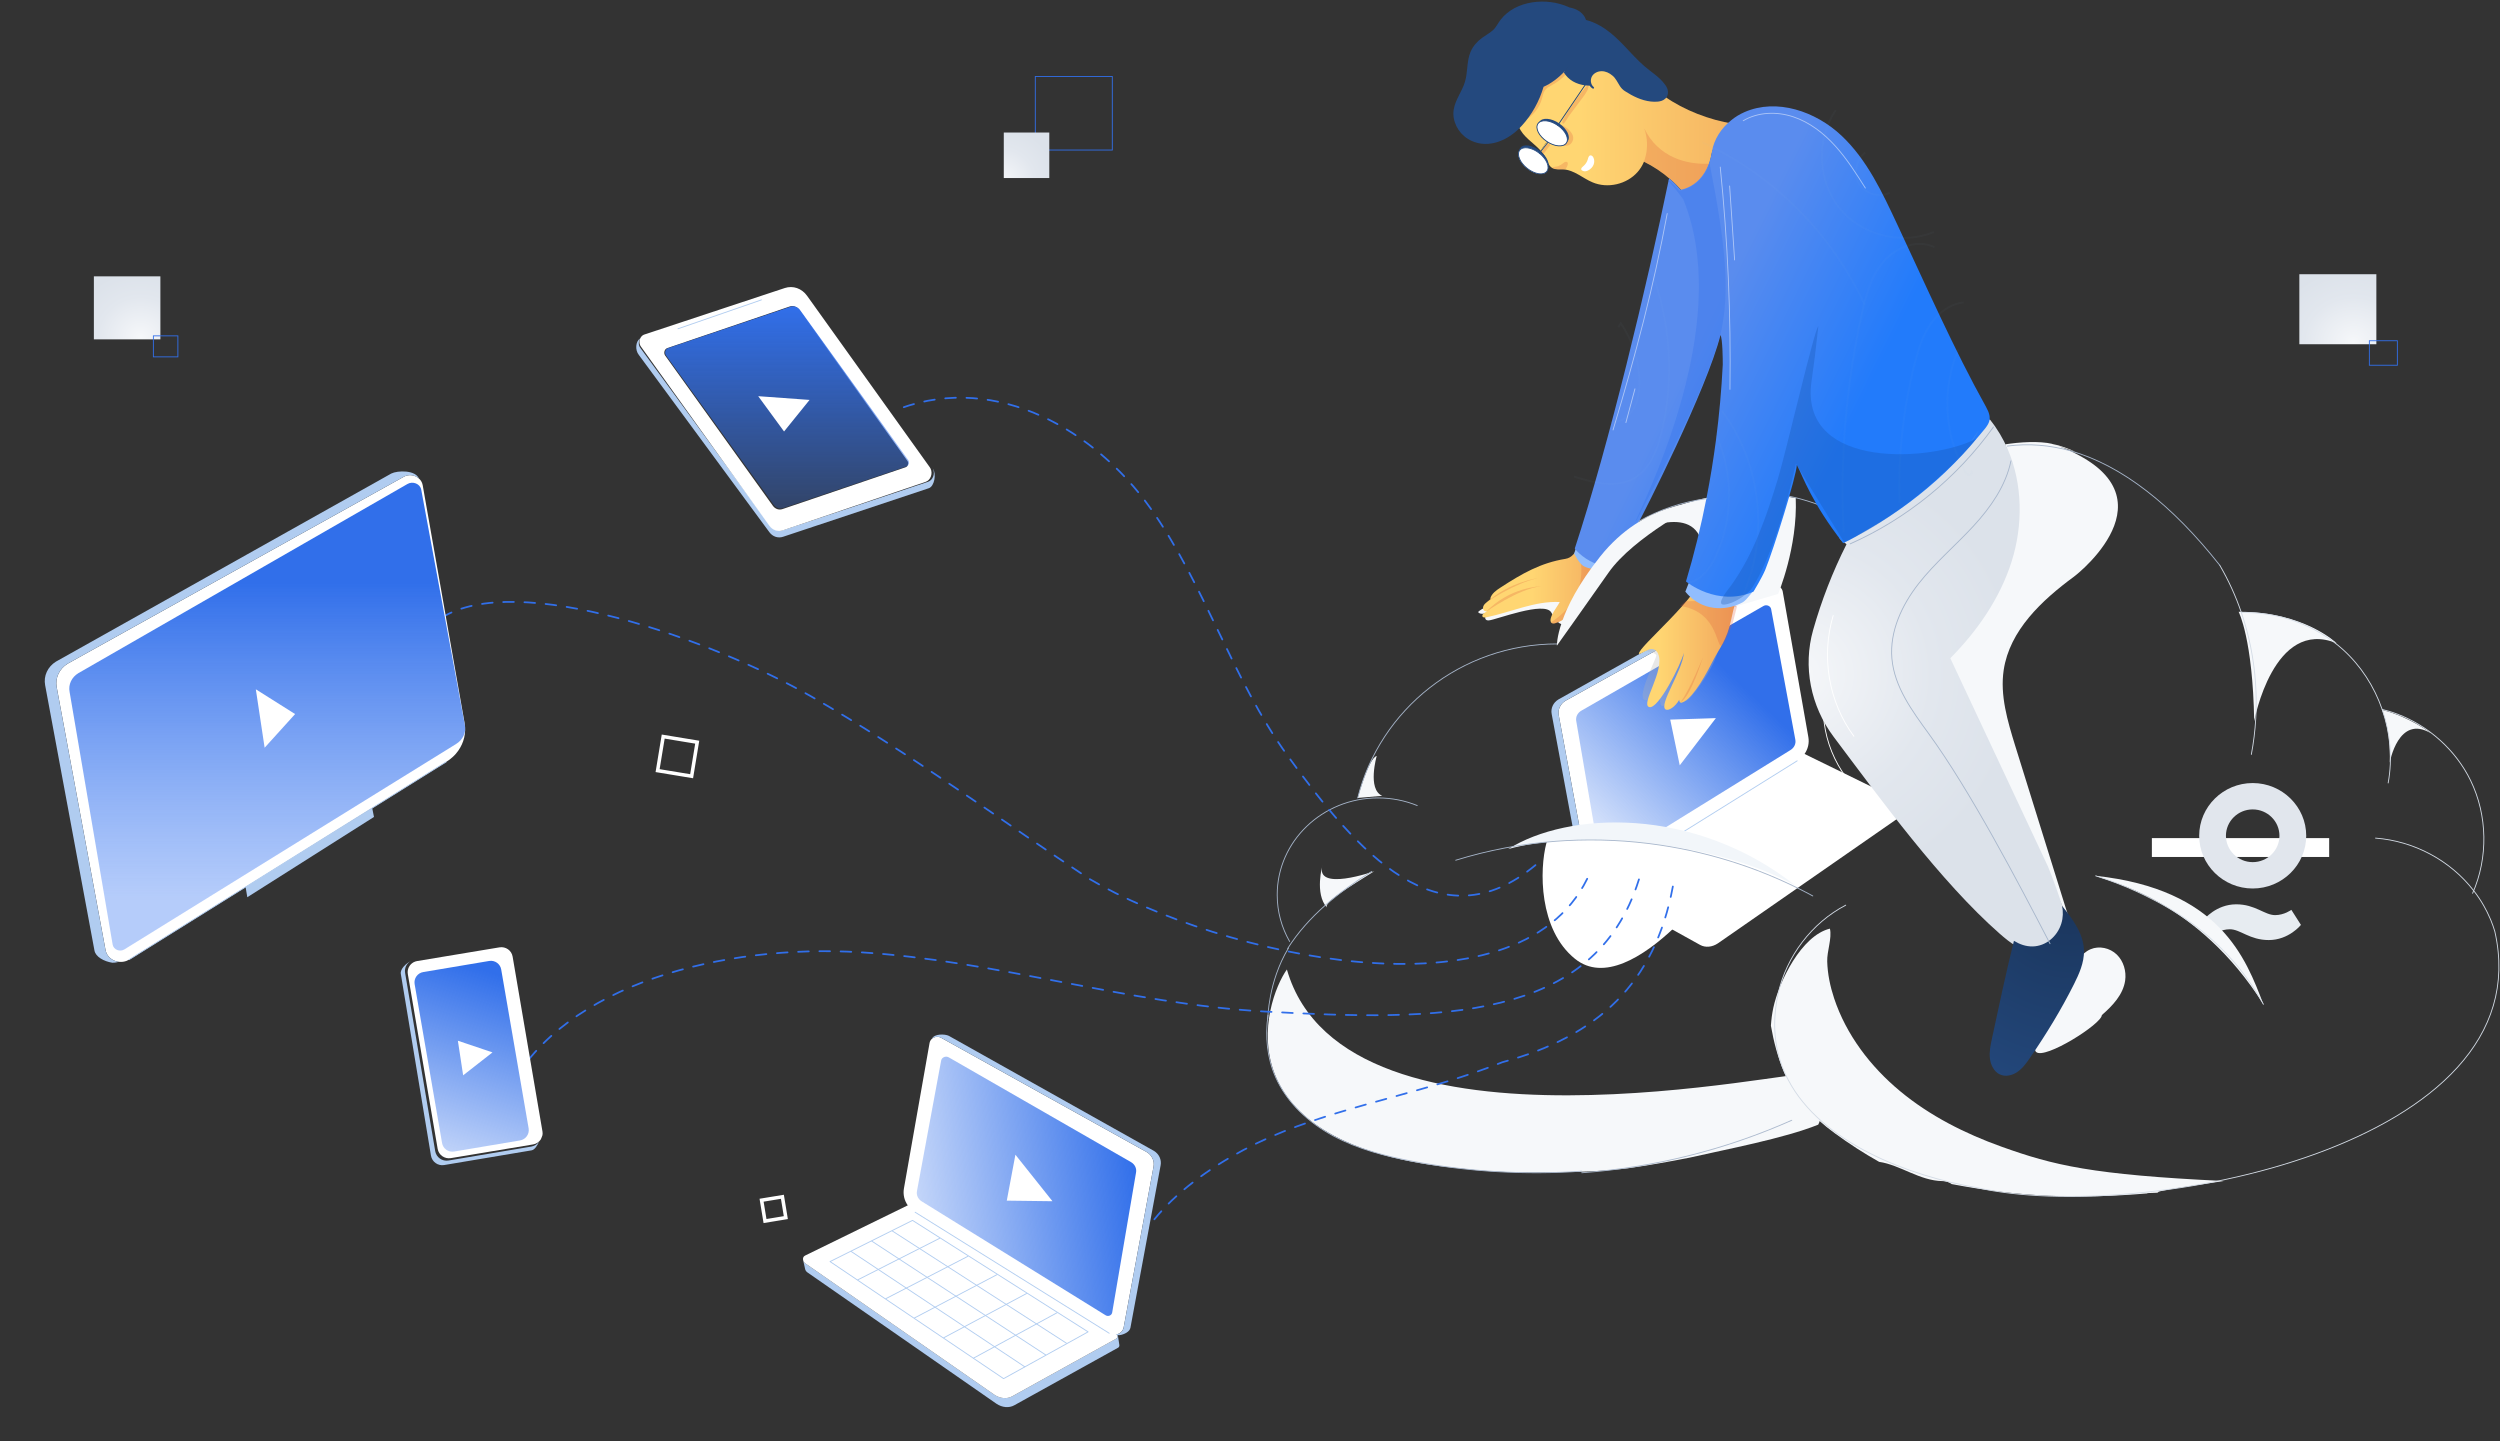 <svg width="706" height="407" viewBox="0 0 706 407" fill="none" xmlns="http://www.w3.org/2000/svg">
<rect x="0" y="0" width="706" height="407" fill="#333333" stroke="none"/>
<path d="M388.787 213.477C388.787 213.477 386.065 222.916 390.338 224.737L383.418 225.339C383.418 225.331 386.455 214.134 388.787 213.477Z" fill="#F6F8FA"/>
<path d="M383.418 225.339C389.697 200.36 412.541 181.843 439.765 181.843" stroke="#A7B6CB" stroke-width="0.25" stroke-miterlimit="10" stroke-linecap="round" stroke-linejoin="round"/>
<path opacity="0.3" d="M467.465 198.935C467.465 198.935 471.024 199.4 471.024 200.218C471.024 201.036 466.457 209.64 467.638 211.621C468.205 212.583 470.221 210.979 471.426 209.4C472.631 207.82 471.024 214.78 473.261 213.257C475.497 211.733 477.048 210.153 477.048 210.153C477.048 210.153 477.332 213.425 479.348 211.789C481.356 210.153 487.214 201.734 487.214 198.222C487.222 194.726 469.82 194.726 467.465 198.935Z" fill="#B3B3B3"/>
<path d="M513.227 313.558C512.775 312.326 512.331 310.912 512.096 309.482C511.015 307.733 512.072 304.904 510.982 303.339C509.497 301.201 379.942 331.287 363.417 273.777C356.967 282.884 343.904 323.778 412.861 330.008C423.735 331.383 435.004 331.192 445.967 330.914C450.6 330.795 455.17 330.461 459.69 329.936C465.535 329.094 471.355 328.069 477.16 326.917C487.097 324.644 503.878 321.489 513.469 317.603C513.614 317.317 513.751 317.015 513.848 316.697C513.961 316.324 514.018 315.95 514.058 315.585C513.735 314.893 513.461 314.202 513.227 313.558Z" fill="#F6F8FA"/>
<path d="M581.126 146.256L575.194 143.29C575.276 143.312 575.373 143.334 575.455 143.367C577.415 144.012 579.315 144.986 581.126 146.256Z" fill="white"/>
<path d="M446.685 331.189C467.041 329.726 487.175 324.738 505.997 316.361" stroke="#ABB9CD" stroke-width="0.25" stroke-miterlimit="10" stroke-linecap="round" stroke-linejoin="round"/>
<path d="M358.084 286.705C357.236 292.671 357.815 298.762 360.262 304.25C363.483 311.486 369.64 317.082 376.581 320.807C383.513 324.516 391.22 326.494 398.935 327.953C414.65 330.92 430.733 331.834 446.685 330.747" stroke="#ABB9CD" stroke-width="0.25" stroke-miterlimit="10" stroke-linecap="round" stroke-linejoin="round"/>
<path d="M388.066 246.049C388.066 246.049 371.108 252.081 373.488 244.238C373.488 244.238 371.138 252.371 374.764 256.35C373.488 254.95 381.215 250.355 388.066 246.049Z" fill="#F6F8FA"/>
<path d="M363.87 267.707C358.09 277.29 358.038 287.64 358.038 287.64" stroke="#A7B6CB" stroke-width="0.25" stroke-miterlimit="10" stroke-linecap="round" stroke-linejoin="round"/>
<path d="M387.372 246.098C378.152 251.794 369.407 258.747 363.647 267.846" stroke="#A7B6CB" stroke-width="0.25" stroke-miterlimit="10" stroke-linecap="round" stroke-linejoin="round"/>
<path d="M516.598 189.751C512.953 200.455 515.215 212.399 522.802 221.385" stroke="white" stroke-width="0.25" stroke-miterlimit="10" stroke-linecap="round" stroke-linejoin="round"/>
<path d="M498.089 189.751V223.362" stroke="white" stroke-width="0.25" stroke-miterlimit="10" stroke-linecap="round"/>
<path d="M314.114 21.61H292.366V42.37H314.114V21.61Z" stroke="#316FEA" stroke-width="0.25" stroke-miterlimit="10"/>
<path d="M671.083 77.441H649.335V97.212H671.083V77.441Z" fill="url(#paint0_radial_83_4502)"/>
<path d="M45.291 78.041H26.509V95.835H45.291V78.041Z" fill="url(#paint1_radial_83_4502)"/>
<path d="M296.32 37.427H283.469V50.278H296.32V37.427Z" fill="url(#paint2_radial_83_4502)"/>
<path d="M677.014 96.224H669.105V103.143H677.014V96.224Z" stroke="#316FEA" stroke-width="0.25" stroke-miterlimit="10"/>
<path d="M50.233 94.846H43.313V100.777H50.233V94.846Z" stroke="#316FEA" stroke-width="0.25" stroke-miterlimit="10"/>
<path opacity="0.24" d="M478.317 211.499C480.141 210.235 482.272 200.625 482.272 200.625C482.272 200.625 479.96 208.6 478.317 211.499Z" fill="#DB5437"/>
<path d="M493.146 222.373V238.19" stroke="#B3B3B3" stroke-width="0.25" stroke-miterlimit="10" stroke-linecap="round" stroke-linejoin="round"/>
<path d="M494.134 220.396V227.316" stroke="#B3B3B3" stroke-width="0.25" stroke-miterlimit="10" stroke-linecap="round" stroke-linejoin="round"/>
<path d="M364.185 265.868C361.949 261.964 360.682 257.478 360.682 252.705C360.682 237.594 373.429 225.338 389.147 225.338C393.079 225.338 396.824 226.107 400.223 227.488" stroke="#A7B6CB" stroke-width="0.25" stroke-miterlimit="10" stroke-linecap="round" stroke-linejoin="round"/>
<path opacity="0.3" d="M556.413 139.336C555.804 140.517 555.153 141.478 554.436 142.302C555.544 140.681 556.217 139.611 556.413 139.336Z" fill="#B3B3B3"/>
<path d="M450.915 249.057C450.607 249.24 450.428 249.57 450.415 249.875C450.397 250.158 450.505 250.44 450.76 250.577L480.107 266.844C481.589 267.666 483.52 267.493 485.15 266.392L538.045 229.645L538.507 229.326C538.845 229.096 539.06 228.765 539.137 228.433C539.284 227.894 539.107 227.329 538.602 227.107L509.432 212.833L450.915 249.057Z" fill="white"/>
<path d="M442.063 197.918C440.638 198.797 439.901 200.382 440.191 201.954L448.631 247.377C448.923 248.978 450.728 249.839 452.257 249.263C452.414 249.201 452.573 249.125 452.719 249.039L507.525 214.856C508.055 214.526 508.519 214.155 508.924 213.738C509.012 213.65 509.084 213.567 509.165 213.478C509.317 213.305 509.458 213.116 509.591 212.933C510.564 211.554 510.984 209.851 510.679 208.145L503.434 167.028C503.346 166.582 503.123 166.208 502.817 165.93C502.119 165.281 500.971 165.099 500.073 165.662L442.063 197.918Z" fill="white"/>
<path d="M446.717 247.486C446.92 248.567 448.349 249.352 449.783 249.581C450.266 249.624 450.921 249.424 450.921 249.424C449.815 249.293 448.83 248.523 448.623 247.375L440.184 201.952C439.895 200.374 440.631 198.795 442.056 197.917L500.057 165.666C500.962 165.105 502.105 165.278 502.801 165.935C502.185 164.39 499.085 164.503 498.008 165.043L440.061 197.544C438.627 198.429 437.888 200.029 438.19 201.617L446.717 247.486Z" fill="#B0CCF0"/>
<path d="M500.169 172.014C499.992 171.091 498.844 170.639 498.009 171.131L446.503 200.737C445.455 201.37 444.915 202.512 445.136 203.662L451.876 243.223C452.025 244.009 452.998 244.411 453.715 243.965L505.634 211.812C506.683 211.172 507.221 210.037 507.001 208.887L500.169 172.014Z" fill="url(#paint3_linear_83_4502)"/>
<path d="M509.158 213.477C509.078 213.566 509.005 213.649 508.918 213.737C508.998 213.648 509.085 213.567 509.158 213.477Z" fill="white"/>
<path d="M509.584 212.931C509.451 213.114 509.31 213.304 509.158 213.476C509.31 213.304 509.449 213.129 509.584 212.931Z" fill="white"/>
<path d="M452.712 249.038L507.518 214.862" stroke="#B0CCF0" stroke-width="0.25" stroke-miterlimit="10" stroke-linecap="round" stroke-linejoin="round"/>
<path d="M471.668 203.215L474.357 216.134L484.565 202.799L471.668 203.215Z" fill="white"/>
<path d="M69.335 250.356L105.108 228.187L105.612 230.706L69.839 253.379L69.335 250.356Z" fill="#B0CCF0"/>
<path d="M489.12 242.052C489.119 240.54 438.735 230.464 436.72 238.021C434.704 245.579 434.522 262.51 444.781 270.771C460.85 283.709 489.12 243.563 489.12 242.052Z" fill="white"/>
<path d="M425.925 239.782C444.525 234.512 483.42 236.996 506.985 250.052C478.407 227.516 442.725 229.137 425.925 239.782Z" fill="#F2F6FA"/>
<path d="M511.928 253.018C498.49 245.699 483.825 240.884 468.797 238.648C459.964 237.329 450.994 236.912 442.089 237.396C441.186 237.446 440.29 237.505 439.387 237.571C429.804 238.289 420.301 240.075 411.098 242.929" stroke="#A7B6CB" stroke-width="0.25" stroke-miterlimit="10" stroke-linecap="round" stroke-linejoin="round"/>
<path d="M433.615 244.31C406.408 266.983 383.495 240.907 363.557 213.328C347.998 191.801 340.203 165.023 324.789 143.384C309.376 121.744 281.727 105.287 254.247 115.325" stroke="#316FEA" stroke-width="0.5" stroke-miterlimit="10" stroke-linecap="round" stroke-linejoin="round" stroke-dasharray="3 3"/>
<path d="M462.838 248.34C450.284 288.648 406.558 288.411 357.037 285.648C318.389 283.488 281.508 271.274 242.876 268.916C204.244 266.559 159.434 277.894 143.807 307.534" stroke="#316FEA" stroke-width="0.5" stroke-miterlimit="10" stroke-linecap="round" stroke-linejoin="round" stroke-dasharray="3 3"/>
<path d="M448.227 248.166C428.073 289.152 344.455 269.905 307.574 248.166C284.303 232.795 256.468 212.331 229.008 196.629C201.548 180.926 145.835 160.688 124.388 174.647" stroke="#316FEA" stroke-width="0.5" stroke-miterlimit="10" stroke-linecap="round" stroke-linejoin="round" stroke-dasharray="3 3"/>
<path d="M472.411 250.355C467.373 277.563 451.25 292.678 424.28 299.966C403.998 308.103 382.729 311.509 362.417 319.557C342.106 327.605 321.2 342.979 318.752 359.367" stroke="#316FEA" stroke-width="0.5" stroke-miterlimit="10" stroke-linecap="round" stroke-linejoin="round" stroke-dasharray="3 3"/>
<path d="M315.123 373.468L316.109 379.854C316.136 380.15 316.022 380.44 315.761 380.586L286.429 396.857C284.94 397.681 283.009 397.508 281.379 396.406L228.021 359.333C227.666 359.091 227.439 358.733 227.366 358.379C227.291 358.142 226.812 355.899 226.812 355.899L226.819 355.898C226.896 356.237 227.112 356.567 227.449 356.79L227.911 357.11L280.805 393.856C282.436 394.958 284.373 395.122 285.849 394.308L315.196 378.041C315.451 377.904 315.558 377.623 315.541 377.34L315.123 373.468Z" fill="#B0CCF0"/>
<path d="M315.035 376.529C315.343 376.713 315.522 377.043 315.536 377.348C315.553 377.631 315.446 377.912 315.19 378.05L285.843 394.316C284.361 395.139 282.43 394.966 280.8 393.865L227.906 357.118L227.443 356.799C227.105 356.568 226.89 356.238 226.813 355.906C226.666 355.366 226.844 354.802 227.349 354.58L256.519 340.306L315.035 376.529Z" fill="white"/>
<path d="M283.411 389.325L234.403 356.268L257.692 344.639L307.275 376.115L283.411 389.325Z" stroke="#B0CCF0" stroke-width="0.25" stroke-miterlimit="10" stroke-linecap="round" stroke-linejoin="round"/>
<path d="M298.484 370.728L274.955 383.524" stroke="#B0CCF0" stroke-width="0.25" stroke-miterlimit="10" stroke-linecap="round" stroke-linejoin="round"/>
<path d="M289.911 365.283L266.509 377.787" stroke="#B0CCF0" stroke-width="0.25" stroke-miterlimit="10" stroke-linecap="round" stroke-linejoin="round"/>
<path d="M281.534 359.966L258.241 372.196" stroke="#B0CCF0" stroke-width="0.25" stroke-miterlimit="10" stroke-linecap="round" stroke-linejoin="round"/>
<path d="M273.353 354.771L250.156 366.743" stroke="#B0CCF0" stroke-width="0.25" stroke-miterlimit="10" stroke-linecap="round" stroke-linejoin="round"/>
<path d="M265.359 349.692L242.261 361.414" stroke="#B0CCF0" stroke-width="0.25" stroke-miterlimit="10" stroke-linecap="round" stroke-linejoin="round"/>
<path d="M251.962 347.612L301.215 379.354" stroke="#B0CCF0" stroke-width="0.25" stroke-miterlimit="10" stroke-linecap="round" stroke-linejoin="round"/>
<path d="M246.193 350.496L295.298 382.629" stroke="#B0CCF0" stroke-width="0.25" stroke-miterlimit="10" stroke-linecap="round" stroke-linejoin="round"/>
<path d="M240.356 353.405L289.363 385.964" stroke="#B0CCF0" stroke-width="0.25" stroke-miterlimit="10" stroke-linecap="round" stroke-linejoin="round"/>
<path d="M323.887 325.39C325.312 326.269 326.049 327.855 325.759 329.426L317.32 374.849C317.027 376.45 315.222 377.311 313.693 376.735C313.536 376.673 313.377 376.597 313.232 376.511L258.425 342.328C257.895 341.998 257.431 341.627 257.026 341.211C256.938 341.122 256.866 341.039 256.786 340.95C256.633 340.777 256.492 340.588 256.359 340.405C255.386 339.027 254.966 337.323 255.271 335.617L262.516 294.5C262.604 294.054 262.828 293.68 263.133 293.403C263.831 292.753 264.98 292.571 265.877 293.134L323.887 325.39Z" fill="white"/>
<path d="M319.233 374.959C319.031 376.04 317.601 376.825 316.168 377.053C315.684 377.096 315.029 376.896 315.029 376.896C316.135 376.766 317.121 375.995 317.327 374.848L325.766 329.425C326.055 327.846 325.319 326.268 323.894 325.389L265.893 293.139C264.988 292.577 263.846 292.751 263.149 293.407C263.765 291.863 266.865 291.975 267.942 292.516L325.889 325.017C327.323 325.901 328.062 327.501 327.76 329.089L319.233 374.959Z" fill="#B0CCF0"/>
<path d="M265.781 299.487C265.959 298.564 267.106 298.111 267.941 298.604L319.447 328.209C320.496 328.842 321.035 329.984 320.814 331.134L314.074 370.695C313.925 371.482 312.952 371.884 312.235 371.438L260.317 339.285C259.267 338.644 258.729 337.509 258.95 336.36L265.781 299.487Z" fill="url(#paint4_linear_83_4502)"/>
<path d="M256.793 340.949C256.874 341.038 256.946 341.122 257.033 341.21C256.953 341.12 256.866 341.039 256.793 340.949Z" fill="white"/>
<path d="M256.366 340.404C256.499 340.587 256.64 340.776 256.793 340.949C256.64 340.776 256.501 340.601 256.366 340.404Z" fill="white"/>
<path d="M313.238 376.51L258.433 342.334" stroke="#B0CCF0" stroke-width="0.25" stroke-miterlimit="10" stroke-linecap="round" stroke-linejoin="round"/>
<path d="M220.949 337.972L215.07 338.939L216.039 344.824L221.917 343.856L220.949 337.972Z" stroke="white" stroke-miterlimit="10"/>
<path d="M284.313 339.062L286.751 326.093L297.216 339.227L284.313 339.062Z" fill="white"/>
<path d="M263.461 132.377C264.486 133.775 263.897 137.331 262.305 137.869L221.149 151.582C219.724 152.063 218.205 151.561 217.282 150.306L180.406 100.233C179.301 98.871 179.461 96.34 180.821 95.566C180.29 96.311 180.217 97.423 180.806 98.211L217.456 148.364C218.372 149.611 219.877 150.12 221.294 149.654L262.051 136.069C263.476 135.582 264.123 133.761 263.461 132.377Z" fill="#B0CCF0"/>
<path d="M262.807 132.352C263.462 133.748 262.821 135.585 261.404 136.07L221.065 149.777C219.669 150.247 218.173 149.74 217.266 148.475L180.992 97.872C180.409 97.069 180.481 95.948 181.006 95.203C181.237 94.87 181.553 94.61 181.956 94.472L221.612 81.344C223.95 80.57 226.418 81.431 227.928 83.543L262.562 131.94C262.663 132.07 262.742 132.207 262.807 132.352ZM255.742 131.954C256.426 131.716 256.699 130.761 256.253 130.146L225.684 87.492C225.029 86.588 223.972 86.227 222.971 86.566L188.445 98.299C187.64 98.573 187.33 99.695 187.848 100.418L218.259 142.84C218.907 143.744 219.971 144.106 220.971 143.766L255.742 131.954Z" fill="white"/>
<path d="M256.497 129.935C256.95 130.546 256.677 131.495 255.986 131.732L221.216 143.479C220.216 143.817 219.151 143.458 218.503 142.559L188.087 100.394C187.569 99.675 187.885 98.56 188.684 98.287L223.217 86.626C224.217 86.288 225.275 86.655 225.929 87.546L256.497 129.935Z" fill="url(#paint5_linear_83_4502)"/>
<path d="M191.46 92.847L215.026 84.689" stroke="#B0CCF0" stroke-width="0.25" stroke-miterlimit="10" stroke-linecap="round" stroke-linejoin="round"/>
<path d="M221.416 121.852L214.119 111.881L228.621 112.935L221.416 121.852Z" fill="white"/>
<path d="M121.704 326.35L113.191 275.027C112.958 273.637 114.687 272.072 115.985 271.396C114.84 272.058 114.169 273.375 114.402 274.751L122.9 325.069C123.199 326.838 124.884 328.031 126.65 327.733L150.08 323.788C151.013 323.628 151.779 323.082 152.261 322.355C151.765 323.468 150.999 324.713 150.123 324.858L125.446 329.006C123.681 329.312 122.003 328.119 121.704 326.35Z" fill="#B0CCF0"/>
<path d="M141.045 267.533C142.81 267.233 144.474 268.411 144.763 270.14L153.191 319.514C153.256 319.878 153.249 320.235 153.191 320.571C153.09 320.892 152.924 321.328 152.714 321.778C152.236 322.499 151.477 323.027 150.551 323.184L127.314 327.055C125.556 327.348 123.885 326.169 123.596 324.441L115.168 275.067C114.943 273.717 115.602 272.425 116.737 271.775C116.81 271.725 116.889 271.689 116.969 271.661C117.229 271.539 117.519 271.446 117.815 271.396L141.045 267.533Z" fill="white"/>
<path d="M149.288 318.665C149.557 320.273 148.468 321.788 146.87 322.056L128.235 325.193C126.623 325.469 125.105 324.389 124.837 322.788L117.09 277.904C116.821 276.302 117.91 274.788 119.508 274.513L138.143 271.375C139.755 271.107 141.273 272.194 141.541 273.788L149.288 318.665Z" fill="url(#paint6_linear_83_4502)"/>
<path d="M130.792 303.675L129.304 293.903L139.076 297.198L130.792 303.675Z" fill="white"/>
<path d="M19.074 187.448C16.744 188.884 15.54 191.475 16.015 194.043L29.805 268.27C30.283 270.887 33.233 272.294 35.732 271.353C35.988 271.251 36.247 271.126 36.486 270.986L126.047 215.127C126.913 214.587 127.67 213.982 128.333 213.301C128.476 213.157 128.594 213.02 128.726 212.875C128.975 212.592 129.206 212.283 129.423 211.984C131.013 209.732 131.699 206.948 131.201 204.16L119.361 136.97C119.218 136.24 118.852 135.629 118.353 135.176C117.212 134.114 115.336 133.817 113.869 134.737L19.074 187.448Z" fill="white"/>
<path d="M26.679 268.45C27.01 270.216 29.346 271.498 31.688 271.872C32.478 271.942 33.548 271.616 33.548 271.616C31.742 271.402 30.131 270.143 29.794 268.268L16.003 194.041C15.531 191.462 16.733 188.882 19.062 187.446L113.844 134.745C115.322 133.827 117.189 134.111 118.328 135.184C117.32 132.66 112.255 132.843 110.495 133.727L15.802 186.838C13.459 188.283 12.252 190.898 12.745 193.493L26.679 268.45Z" fill="#B0CCF0"/>
<path d="M118.956 138.279C118.636 136.613 116.565 135.797 115.059 136.685L22.12 190.106C20.228 191.249 19.255 193.309 19.653 195.384L31.816 266.769C32.084 268.187 33.84 268.913 35.134 268.108L128.816 210.091C130.71 208.935 131.681 206.888 131.283 204.813L118.956 138.279Z" fill="url(#paint7_linear_83_4502)"/>
<path d="M128.714 212.873C128.582 213.019 128.464 213.155 128.32 213.299C128.452 213.153 128.594 213.021 128.714 212.873Z" fill="white"/>
<path d="M129.411 211.98C129.194 212.28 128.964 212.589 128.714 212.871C128.964 212.589 129.191 212.303 129.411 211.98Z" fill="white"/>
<path d="M36.474 270.984L126.033 215.136" stroke="#B0CCF0" stroke-width="0.25" stroke-miterlimit="10" stroke-linecap="round" stroke-linejoin="round"/>
<path d="M187.29 208.007L196.896 209.589L195.313 219.204L185.707 217.623L187.29 208.007Z" stroke="white" stroke-miterlimit="10"/>
<path d="M83.337 201.651L72.245 194.656L74.731 211.158L83.337 201.651Z" fill="white"/>
<path d="M502.139 167.725C502.139 167.725 507.681 154.625 507.118 140.614L492.421 138.502L485.008 172.763L502.139 167.725Z" fill="#F6F8FA"/>
<path d="M503.301 139.747C508.167 140.616 512.81 142.063 517.149 144.008" stroke="#A7B6CB" stroke-width="0.25" stroke-miterlimit="10" stroke-linecap="round" stroke-linejoin="round"/>
<path d="M457.8 152.234C457.8 152.234 475.197 142.091 479.857 151.228L482.3 140.517C482.3 140.517 462.856 144.404 457.8 152.234Z" fill="#F6F8FA"/>
<path d="M674.861 215.377C674.861 215.377 677.3 201.541 686.518 207.103C686.518 207.103 680.821 202.569 672.67 200.464C672.67 200.456 675.258 206.14 674.861 215.377Z" fill="#F6F8FA"/>
<path d="M636.585 203.66C636.585 203.66 642.008 174.283 659.887 181.664C659.887 181.664 650.742 172.698 632.191 172.769C632.182 172.769 636.191 180.354 636.585 203.66Z" fill="#F6F8FA"/>
<path d="M585.682 162.852C576.587 169.542 567.518 178.037 565.841 189.225C564.776 196.391 566.933 203.599 569.065 210.523C573.466 224.819 580.438 246.885 584.848 261.181C575.891 241.282 561.844 214.036 552.878 194.129C551.881 191.893 550.024 187.645 550.179 185.194C550.403 181.551 555.629 178.115 557.933 175.292C569.615 160.944 572.564 142.909 566.263 125.479C570.251 124.867 575.744 124.452 579.673 125.367C579.578 125.35 579.467 125.333 579.372 125.307L586.215 127.646C584.126 126.645 581.934 125.877 579.673 125.367C616.199 138.325 587.47 161.548 585.682 162.852Z" fill="#F6F8FA"/>
<path d="M657.756 236.682H607.691V242.008H657.756V236.682Z" fill="white"/>
<path d="M593.561 286.657C596.568 284.041 599.55 280.914 600.139 276.951C600.535 274.284 599.693 271.412 597.764 269.554C595.835 267.697 592.811 267.015 590.36 268.072C587.622 269.248 586.073 272.136 584.742 274.821C583.192 277.94 572.73 294.923 574.988 297.07C577.397 299.346 593.561 289.137 593.561 286.657Z" fill="#F6F8FA"/>
<path d="M582.996 257.889C583.29 259.4 583.29 260.971 582.745 262.593C581.576 266.05 578.321 268.559 574.633 268.636C572.694 268.67 570.937 268.073 569.309 267.142C567.664 266.195 566.149 264.923 564.721 263.677C548.1 249.08 530.907 225.512 517.809 208.055C511.325 199.4 509.092 188.26 512.035 177.889C514.398 169.557 517.55 161.439 521.454 153.697C520.96 153.287 520.458 152.878 519.939 152.485L519.316 151.776C520.138 151.52 521.99 151.418 522.804 151.085C524.614 150.317 526.38 149.395 528.068 148.43C535.755 144.026 542.906 138.708 549.346 132.664C552.636 129.565 555.735 126.279 558.618 122.822C560.185 120.935 561.388 119.775 561.786 118.443L562.003 118.537C564.046 121.089 565.708 123.889 566.972 126.851C571.231 136.685 571.335 148.319 568.071 158.622C564.782 168.951 558.479 178.085 550.766 185.887L550.775 185.895C559.977 205.494 569.162 225.085 578.338 244.684C579.169 246.468 582.623 255.986 582.996 257.889Z" fill="url(#paint8_radial_83_4502)"/>
<path opacity="0.3" d="M463.912 183.731C463.912 183.731 467.748 184.232 467.748 185.113C467.748 185.994 462.826 195.266 464.099 197.4C464.71 198.437 466.882 196.709 468.18 195.007C469.478 193.304 467.748 200.804 470.157 199.163C472.567 197.521 474.239 195.819 474.239 195.819C474.239 195.819 474.544 199.344 476.716 197.582C478.88 195.819 485.193 186.746 485.193 182.962C485.201 179.194 466.449 179.194 463.912 183.731Z" fill="#B3B3B3"/>
<path d="M481.479 161.262C479.926 168.687 462.503 182.78 462.828 184.639C462.879 184.931 464.628 183.804 465.763 183.374C466.727 183.15 467.691 183.331 468.254 184.63C470.259 189.31 463.229 198.826 465.703 199.669C468.271 200.538 474.73 187.538 475.523 184.355C475.122 189.551 468.288 199.127 470.396 200.366C471.155 200.814 473.023 199.704 474.235 197.605C474.235 197.605 474.141 198.362 474.773 198.474C477.196 197.897 480.455 193.105 483.654 186.764C485.489 183.116 487.69 180.879 488.927 174.787C491.436 162.415 498.227 152.125 494.985 153.768C488.611 156.978 483.032 153.837 481.479 161.262Z" fill="url(#paint9_linear_83_4502)"/>
<path opacity="0.24" d="M476.065 169.792C476.065 169.792 475.124 170.508 474.54 171.134C489.039 173.273 482.84 191.666 489.24 176.257L490.518 171.297L489.441 169.573L476.065 169.792Z" fill="#DB5437"/>
<path d="M477.234 168.477C476.771 168.045 476.342 167.589 475.938 167.085C476.325 165.957 476.882 164.838 477.243 163.694L477.629 163.838C483.231 166.613 489.36 167.373 495.588 166.213C495.588 166.213 493.252 169.493 492.18 170.069C490.035 171.253 487.521 171.86 485.033 171.74C481.979 171.612 479.327 170.429 477.234 168.477Z" fill="#91BDFD"/>
<path d="M417.408 172.824C417.408 172.824 417.897 173.794 419.834 173.073C419.834 173.073 418.574 175.312 420.451 175.201C422.329 175.089 436.301 169.589 438.101 172.996C439.893 176.402 441.05 176.531 441.967 176.093C441.967 176.093 444.059 169.958 445.482 168.928C446.905 167.899 439.07 166.406 439.07 166.406C439.07 166.406 421.188 169.194 417.408 172.824Z" fill="#F6F8FA"/>
<path d="M418.694 173.578C418.806 173.389 419.003 173.218 419.2 173.097C419.466 172.917 419.723 172.754 419.989 172.583L419.971 172.557C419.637 172.746 419.149 172.574 418.943 172.239C418.72 171.87 418.78 171.381 418.986 171.004C419.191 170.618 419.534 170.326 419.869 170.051C420.22 169.76 420.597 169.451 420.974 169.15L420.854 168.996C421.24 167.623 422.517 166.722 423.709 165.95C429.761 162.003 435.101 158.948 442.062 157.824C442.91 157.695 443.69 157.258 444.265 156.623C444.71 156.125 444.908 155.902 445.353 154.898L445.482 154.83C446.982 157.567 450.882 160.69 453.882 161.497C449.751 165.135 445.739 168.79 443.065 173.638C442.164 174.779 440.613 175.56 439.25 175.972C438.907 176.075 438.504 176.144 438.204 175.946C437.793 175.672 437.818 175.054 437.947 174.573C438.333 173.192 439.241 172.016 440.004 170.806C440.167 170.558 440.321 170.292 440.467 170.017C433.567 169.64 426.658 172.9 419.749 174.333C419.329 174.427 418.763 174.436 418.617 174.024C418.591 173.861 418.617 173.715 418.694 173.578Z" fill="url(#paint10_linear_83_4502)"/>
<path opacity="0.24" d="M445.482 154.822C445.482 154.822 450.813 167.401 438.084 175.698C438.564 177.114 442.413 174.317 442.413 174.317C442.413 174.317 444.402 168.654 448.31 164.441C452.219 160.227 452.219 160.227 452.219 160.227C452.219 160.227 448.645 159.369 445.482 154.822Z" fill="#DB5437"/>
<path opacity="0.24" d="M419.595 172.841C419.595 172.841 428.655 166.295 435.23 165.557C435.23 165.557 426.384 165.694 419.595 172.841Z" fill="#DB5437"/>
<path opacity="0.24" d="M419.86 170.052C419.86 170.052 427.772 164.646 434.296 163.273C434.296 163.264 426.315 164.328 419.86 170.052Z" fill="#DB5437"/>
<path d="M457.556 156.52C455.456 157.91 453.459 159.463 451.59 161.154C447.373 160.056 446.879 160.562 444.753 156.744C444.676 156.606 444.599 156.478 444.53 156.34C444.822 155.465 445.105 154.59 445.396 153.706L445.49 153.732C450.316 156.409 452.199 155.156 457.556 156.52Z" fill="#91BDFD"/>
<path d="M489.388 34.927C489.388 34.927 483.902 40.127 483.362 43.516C481.794 53.023 474.91 53.812 474.91 53.812C473.95 52.714 472.896 51.659 471.773 50.698C469.51 48.699 466.981 47.017 464.264 45.67H464.238C464.212 45.738 464.195 45.807 464.169 45.876C463.741 46.862 463.158 47.78 462.447 48.587C459.378 52.062 454.02 53.298 449.76 51.504C446.957 50.337 444.54 48.004 441.539 47.849C440.442 47.78 439.276 48.004 438.359 47.446C437.348 46.862 437.013 45.584 436.499 44.554C436.276 44.125 436.027 43.722 435.719 43.344L435.273 42.787C435.23 42.701 435.136 42.632 435.067 42.538L436.842 39.955C439.036 41.439 441.505 41.637 442.354 40.384C443.202 39.148 442.105 36.926 439.911 35.407L447.865 23.678L448.311 20.512C448.243 20.872 452.117 18.581 452.211 18.941L456.446 19.817C458.015 19.748 457.226 20.04 458.212 21.275L457.852 23.918C458.186 24.433 458.572 24.879 459.043 25.197C461.555 26.835 464.375 28.226 467.427 28.226C468.438 28.2 469.578 28.045 470.136 27.265C475.536 31.109 482.839 33.889 489.388 34.927Z" fill="url(#paint11_linear_83_4502)"/>
<path d="M447.865 23.67L439.91 35.399C439.902 35.391 439.884 35.382 439.876 35.373C437.656 33.863 435.17 33.657 434.313 34.919C433.464 36.172 434.57 38.411 436.799 39.921C436.807 39.93 436.824 39.938 436.833 39.947L435.076 42.538C433.035 40.282 430.078 38.66 428.947 35.828L428.878 35.76C429.075 35.562 429.264 35.365 429.452 35.159C432.264 32.087 434.355 28.295 435.538 24.159L435.564 24.167C437.699 23.267 439.824 21.653 441.633 19.706L441.727 19.8C443.048 21.928 445.379 23.378 447.865 23.67Z" fill="url(#paint12_linear_83_4502)"/>
<path d="M448.397 44.983C448.517 44.537 448.654 43.971 449.1 43.885C449.451 43.816 449.777 44.117 449.948 44.434C450.291 45.069 450.291 45.867 450.017 46.536C449.742 47.206 449.202 47.746 448.568 48.089C448.122 48.338 447.582 48.484 447.102 48.304C446.082 47.918 446.631 47.343 447.119 46.931C447.728 46.433 448.182 45.764 448.397 44.983Z" fill="white"/>
<path opacity="0.24" d="M444.248 39.371C444.676 37.166 441.085 34.944 440.073 35.167C440.596 35.896 441.385 36.282 441.745 37.132C442.105 37.981 442.859 38.762 442.636 39.672C442.448 40.435 440.759 41.276 442.028 41.199C442.919 41.139 443.896 40.839 444.248 39.371Z" fill="#DB5437"/>
<path d="M437.245 39.406C437.236 39.397 437.219 39.388 437.21 39.38C434.982 37.87 433.884 35.63 434.724 34.377C435.582 33.116 438.076 33.322 440.288 34.832C440.296 34.841 440.313 34.849 440.322 34.858C442.508 36.368 443.605 38.59 442.756 39.843C441.925 41.079 439.456 40.89 437.245 39.406Z" fill="#24497E"/>
<path d="M439.911 35.399C442.096 36.909 443.194 39.131 442.345 40.384C441.496 41.628 439.036 41.431 436.825 39.955C436.816 39.946 436.799 39.938 436.79 39.929C434.562 38.419 433.464 36.179 434.304 34.927C435.162 33.665 437.656 33.871 439.868 35.382C439.885 35.382 439.902 35.39 439.911 35.399Z" fill="white"/>
<path opacity="0.24" d="M435.487 27.762C435.702 26.973 435.83 26.132 436.319 25.471C436.833 24.759 437.665 24.373 438.427 23.944C439.465 23.369 440.433 22.674 441.316 21.876C441.873 21.37 442.413 20.787 442.593 20.057C442.765 19.328 442.431 18.427 441.702 18.221C441.273 18.101 440.793 18.247 440.425 18.496C440.048 18.744 439.748 19.088 439.439 19.414C437.879 21.027 435.864 22.194 433.687 22.752C433.678 25.566 432.701 28.363 430.97 30.577C430.473 31.212 429.907 31.804 429.47 32.49C429.075 33.108 428.184 35.022 429.641 34.49C430.584 34.146 431.475 33.511 432.23 32.868C433.781 31.529 434.947 29.736 435.487 27.762Z" fill="#DB5437"/>
<path opacity="0.24" d="M441.436 46.099C441.59 45.97 441.744 45.841 441.942 45.755C442.139 45.67 442.387 45.661 442.559 45.773C442.756 45.901 442.773 46.142 442.747 46.347C442.696 46.802 442.353 47.429 442.087 47.823C441.599 47.961 438.993 47.849 438.358 47.437C438.487 47.068 439.67 47.085 440.039 46.922C440.553 46.716 441.024 46.433 441.436 46.099Z" fill="#DB5437"/>
<path opacity="0.24" d="M476.213 53.503C475.827 53.658 475.553 53.623 474.901 53.812C472.252 50.612 467.186 46.905 464.246 45.669C464.289 45.309 466.132 41.49 464.332 36.239C468.275 44.434 476.307 46.562 482.787 46.227C481.313 51.212 476.718 53.297 476.213 53.503Z" fill="#DB5437"/>
<path opacity="0.24" d="M447.085 27.385C447.917 26.27 448.8 25 448.62 23.618C445.885 26.793 443.451 30.242 441.368 33.88C441.068 34.404 441.162 35.416 441.779 34.696C442.319 34.052 442.739 33.177 443.254 32.49C444.531 30.783 445.808 29.084 447.085 27.385Z" fill="#DB5437"/>
<path d="M436.832 39.955C436.824 39.946 436.807 39.938 436.798 39.929C434.569 38.419 433.472 36.179 434.312 34.927C435.17 33.665 437.664 33.871 439.876 35.382C439.884 35.39 439.901 35.399 439.91 35.407C442.096 36.917 443.193 39.14 442.344 40.392C441.504 41.628 439.036 41.431 436.832 39.955Z" stroke="#24497E" stroke-width="0.25" stroke-miterlimit="10" stroke-linecap="round" stroke-linejoin="round"/>
<path opacity="0.24" d="M437.896 40.882C437.751 41.027 437.605 41.199 437.485 41.345C436.928 42.006 436.439 42.846 435.865 43.438C435.839 43.456 435.813 43.481 435.796 43.499L435.385 42.907C435.41 42.795 435.47 42.683 435.513 42.598C435.985 41.868 436.508 41.139 437.031 40.427C437.305 40.598 437.588 40.753 437.896 40.882Z" fill="#DB5437"/>
<path d="M434.861 42.589C434.869 42.598 434.886 42.606 434.895 42.615C436.978 44.271 437.912 46.553 436.995 47.737C436.061 48.939 433.592 48.57 431.475 46.914C429.366 45.258 428.415 42.95 429.34 41.748C430.275 40.564 432.743 40.933 434.861 42.589Z" fill="#24497E"/>
<path d="M434.724 43.284C436.807 44.94 437.742 47.222 436.824 48.406C435.89 49.608 433.421 49.239 431.304 47.583C429.195 45.926 428.244 43.618 429.169 42.417C430.104 41.224 432.573 41.593 434.69 43.249C434.698 43.258 434.716 43.275 434.724 43.284Z" fill="white"/>
<path d="M434.69 43.249C434.698 43.258 434.716 43.267 434.724 43.275C436.807 44.931 437.742 47.214 436.824 48.398C435.89 49.599 433.421 49.23 431.304 47.574C429.195 45.918 428.244 43.61 429.169 42.408C430.104 41.224 432.573 41.593 434.69 43.249Z" fill="white" stroke="#24497E" stroke-width="0.25" stroke-miterlimit="10" stroke-linecap="round" stroke-linejoin="round"/>
<path d="M434.725 43.284L435.196 42.666L437.125 40.204" stroke="#24497E" stroke-width="0.25" stroke-miterlimit="10" stroke-linecap="round" stroke-linejoin="round"/>
<path d="M439.91 35.399L447.865 23.669L448.894 22.15" stroke="#24497E" stroke-width="0.25" stroke-miterlimit="10" stroke-linecap="round" stroke-linejoin="round"/>
<path d="M443.142 2.089C445.105 2.415 446.691 3.385 447.496 4.749C447.745 5.161 447.908 5.616 447.994 6.096C448.268 7.409 447.925 8.791 447.076 9.829C446.862 13.021 444.959 16.822 441.976 20.014C440.082 22.056 437.99 23.601 435.907 24.51C434.69 28.629 432.581 32.421 429.787 35.467C429.598 35.673 429.401 35.879 429.204 36.077C425.432 39.989 419.474 42.34 414.46 39.174C411.751 37.467 410.045 34.172 410.517 31.006C410.937 28.191 412.891 25.84 413.705 23.111C414.537 20.34 414.16 17.277 415.3 14.617C415.968 13.047 417.143 11.717 418.523 10.704C419.517 9.975 420.614 9.4 421.54 8.585C422.509 7.735 422.989 6.594 423.76 5.59C428.021 0.047 436.824 -0.759 442.868 1.952C442.945 1.995 443.056 2.072 443.142 2.089Z" fill="#24497E"/>
<path d="M471.018 25.694C470.923 24.922 470.478 24.261 470.1 23.755C469.698 23.214 469.243 22.725 468.772 22.271C467.82 21.361 466.783 20.606 465.789 19.834C463.8 18.332 462.06 16.53 460.328 14.685C458.605 12.841 456.857 10.961 454.851 9.323C452.845 7.701 450.556 6.354 448.019 5.667C447.779 5.607 447.522 5.745 447.453 5.993C447.41 6.156 447.462 6.319 447.573 6.431C447.727 7.529 447.436 8.722 446.622 9.649C446.459 12.815 443.441 18.298 441.59 20.417C442.979 22.665 445.147 23.806 447.796 24.124C448.13 24.167 448.482 24.193 448.85 24.193C448.876 24.193 448.893 24.184 448.91 24.184C449.125 24.519 449.408 24.81 449.776 25.016C449.888 25.076 450.025 25.051 450.102 24.956C450.196 24.845 450.179 24.682 450.068 24.587L450.059 24.579C449.185 23.867 449.048 22.511 449.553 21.593C450.059 20.666 451.182 20.108 452.271 20.108C453.376 20.083 454.482 20.589 455.357 21.352C456.274 22.073 456.72 23.163 457.465 24.313C457.654 24.596 457.868 24.87 458.117 25.128C458.357 25.385 458.708 25.625 458.957 25.78C459.497 26.123 460.054 26.466 460.62 26.775C461.76 27.393 462.96 27.934 464.229 28.285C465.506 28.637 466.826 28.826 468.189 28.697C468.866 28.62 469.62 28.448 470.238 27.891C470.898 27.342 471.129 26.458 471.018 25.694Z" fill="#24497E"/>
<path d="M485.873 94.579C482.036 109.953 464.174 144.948 462.594 147.841C462.534 147.876 459.859 151.499 456.761 154.221C455.044 155.719 452.928 160.815 452.011 159.302C451.153 159.079 451.135 159.424 450.389 159.098C446.474 157.403 444.715 154.904 444.715 154.904C454.457 125.276 465.049 80.771 471.35 50.322C472.508 51.332 473.599 52.41 474.62 53.575C474.62 53.575 481.822 52.744 483.444 42.857C484.019 39.322 486.088 36.189 488.894 33.954C490.027 33.021 491.289 32.259 492.611 31.677C501.735 27.645 512.791 31.463 520.036 38.303C527.289 45.126 531.589 54.422 535.812 63.436C543.666 80.172 551.855 98.777 560.868 114.931C561.855 116.703 562.069 117.901 561.752 118.997C561.357 120.332 560.164 121.496 558.61 123.388C555.743 126.855 552.67 130.151 549.417 133.258C543.04 139.328 535.941 144.652 528.319 149.069C526.645 150.037 522.31 152.613 520.508 153.384C511.607 141.956 509.237 134.77 507.426 131.269C507.358 134.333 500.886 155.092 498.525 160.87C497.633 163.062 495.178 167.085 495.178 167.085C484.869 171.511 476.122 164.2 476.122 164.2C478.457 156.41 480.397 148.466 481.959 140.42C483.006 135.087 483.873 129.711 484.586 124.3C485.504 117.255 486.148 110.142 486.508 102.994C486.508 101.239 486.465 95.923 485.873 94.579Z" fill="url(#paint13_linear_83_4502)"/>
<g opacity="0.18">
<path opacity="0.18" d="M520.65 150.361C519.587 129.759 521.302 109.012 525.725 88.865C526.891 83.571 528.339 78.114 531.828 73.978C535.317 69.842 541.412 67.439 546.272 69.79" stroke="#99C3E4" stroke-width="0.5" stroke-miterlimit="10"/>
<path opacity="0.18" d="M536.422 142.02C536.011 128.737 537.468 115.395 540.76 102.524C541.729 98.731 542.886 94.913 545.072 91.669C547.258 88.435 550.644 85.809 554.518 85.406" stroke="#99C3E4" stroke-width="0.5" stroke-miterlimit="10"/>
<path opacity="0.18" d="M466.089 75.908C471.815 90.537 472.921 106.969 469.183 122.234C467.958 127.27 465.875 132.608 461.366 135.13C456.317 137.962 450.059 136.314 444.53 134.598" stroke="#99C3E4" stroke-width="0.5" stroke-miterlimit="10"/>
<path opacity="0.18" d="M454.902 119.213C457.457 119.428 459.917 117.78 461.254 115.575C462.591 113.37 462.96 110.71 462.969 108.127C462.977 102.155 461.109 96.192 457.697 91.301C457.483 91.661 457.26 92.03 457.045 92.391" stroke="#99C3E4" stroke-width="0.5" stroke-miterlimit="10"/>
<path opacity="0.18" d="M518.379 31.144C512.807 39.278 513.27 51.093 519.459 58.764C525.648 66.435 537.057 69.318 546.126 65.517" stroke="#99C3E4" stroke-width="0.5" stroke-miterlimit="10"/>
<path opacity="0.18" d="M480.799 40.221C500.755 49.445 517.273 65.98 526.539 86.007" stroke="#99C3E4" stroke-width="0.5" stroke-miterlimit="10"/>
<path opacity="0.18" d="M526.779 43.087C524.122 45.035 523.308 49.12 525.013 51.943C526.728 54.765 530.705 55.915 533.645 54.431" stroke="#99C3E4" stroke-width="0.5" stroke-miterlimit="10"/>
<path opacity="0.18" d="M552.461 100.191C552.624 99.684 552.812 99.187 553.035 98.698C548.329 109.595 549.023 122.697 554.835 133.037C555.127 133.552 555.512 134.118 556.104 134.152C556.687 134.187 557.09 133.191 556.532 133.028" stroke="#99C3E4" stroke-width="0.5" stroke-miterlimit="10"/>
<path opacity="0.18" d="M484.716 123.031C489.482 133.611 489.465 146.259 484.665 156.83C483.036 160.416 480.37 164.115 476.47 164.587" stroke="#99C3E4" stroke-width="0.5" stroke-miterlimit="10"/>
<path opacity="0.18" d="M486.259 116.03C497.488 130.805 499.734 151.965 491.865 168.791" stroke="#99C3E4" stroke-width="0.5" stroke-miterlimit="10"/>
</g>
<path d="M609.462 336.72C609.462 336.712 609.462 336.695 609.462 336.687C609.462 336.678 609.462 336.67 609.462 336.653C609.47 336.086 628.493 333.542 627.918 333.508C590.74 331.75 579.891 329.079 565.251 323.83C554.934 320.137 545.002 315.124 536.606 308.16C528.201 301.195 521.366 292.201 517.953 281.915C516.838 278.559 516.109 275.052 516.006 271.518C515.92 268.569 517.395 264.985 516.769 262.246C508.673 264.216 502.37 277.266 500.792 284.569C500.431 286.251 500.208 287.958 500.105 289.674C500.894 294.205 502.069 298.659 503.87 302.911C506.932 310.129 511.829 315.429 518.176 320.052C522.181 322.977 526.34 325.682 530.663 328.107C536.666 328.978 542.078 333.458 548.57 333.542C549.616 333.559 550.483 333.88 551.16 334.388C570.363 338.031 586.863 338.656 606.34 337.025C606.28 336.796 609.462 336.965 609.462 336.72Z" fill="#F6F8FA"/>
<path d="M588.517 268.58C588.552 271.881 587.157 275.001 585.701 277.912C582.093 285.114 577.898 291.979 573.377 298.573C572.335 300.105 571.25 301.647 569.751 302.681C568.27 303.724 566.289 304.187 564.679 303.38C563.077 302.581 562.155 300.713 561.948 298.863C561.733 297.004 562.129 295.144 562.517 293.331C564.498 284.08 566.461 274.847 568.735 265.687C570.354 266.675 572.102 267.31 574.032 267.274C577.709 267.192 580.939 264.535 582.101 260.853C582.644 259.13 582.644 257.461 582.351 255.855C585.339 259.583 588.457 263.719 588.517 268.58Z" fill="url(#paint14_radial_83_4502)"/>
<path d="M586.387 128.03L578.931 125.899C579.034 125.915 579.155 125.931 579.259 125.954C581.722 126.418 584.111 127.118 586.387 128.03Z" fill="white"/>
<path d="M521.228 255.622C511.653 260.633 504.488 270.034 502.156 280.619C500.074 290.08 501.416 298.159 505.004 304.985C514.337 322.759 538.932 332.082 558.434 335.426C604.621 345.777 718.337 323.657 704.539 263.044C704.229 261.998 703.868 260.962 703.438 259.925C703.334 259.674 703.222 259.424 703.111 259.173C702.612 258.006 702.044 256.875 701.416 255.777C700.564 254.274 699.609 252.857 698.551 251.509C691.953 242.972 681.716 237.511 670.851 236.682" stroke="#D3DBE5" stroke-width="0.25" stroke-miterlimit="10" stroke-linecap="round" stroke-linejoin="round"/>
<path d="M632.944 172.996C632.953 172.996 632.953 172.996 632.961 172.996C643.377 172.73 653.92 176.446 661.669 183.456C666.718 188.021 670.498 193.915 672.727 200.342C675.033 206.984 675.693 214.183 674.416 221.107" stroke="#D3DBE5" stroke-width="0.25" stroke-miterlimit="10" stroke-linecap="round" stroke-linejoin="round"/>
<path d="M672.727 200.342C673.344 200.488 673.944 200.659 674.552 200.839C675.35 201.071 676.147 201.337 676.927 201.637C685.868 204.992 693.505 211.814 697.697 220.412C702.497 230.262 702.694 242.24 698.263 252.262" stroke="#D3DBE5" stroke-width="0.25" stroke-miterlimit="10" stroke-linecap="round" stroke-linejoin="round"/>
<path d="M626.849 159.619C626.849 159.619 626.849 159.627 626.857 159.627C629.335 163.866 631.375 168.354 632.961 172.987" stroke="#D3DBE5" stroke-width="0.25" stroke-miterlimit="10" stroke-linecap="round" stroke-linejoin="round"/>
<path d="M632.961 172.996C637.341 185.772 638.31 199.75 635.781 213.049" stroke="#D3DBE5" stroke-width="0.25" stroke-miterlimit="10" stroke-linecap="round" stroke-linejoin="round"/>
<path d="M566.896 125.974C572.863 125.176 578.855 125.683 584.804 127.347C599.239 131.466 613.408 142.586 626.858 159.627" stroke="#A7B6CB" stroke-width="0.25" stroke-miterlimit="10" stroke-linecap="round" stroke-linejoin="round"/>
<path d="M462.823 147.204C468.604 143.949 475.136 141.7 481.997 140.812" stroke="#A7B6CB" stroke-width="0.25" stroke-miterlimit="10" stroke-linecap="round" stroke-linejoin="round"/>
<path opacity="0.3" d="M482.769 46.008C480.84 52.05 475.942 53.647 474.303 53.843C473.413 52.976 472.171 51.591 470.946 50.614C470.902 51.175 471.66 51.226 475.351 56.307C488.769 88.988 467.81 134.211 462.101 146.668C461.943 147.008 461.758 147.203 461.758 147.203L462.26 146.872C464.427 142.317 466.797 138.264 468.682 134.457C477.721 116.196 482.637 105.549 485.844 94.554C488.575 82.504 487.509 69.996 482.769 46.008Z" fill="#316FEA"/>
<path d="M522.475 153.595C538.562 146.443 552.691 134.912 562.953 120.574" stroke="#A7B6CB" stroke-width="0.25" stroke-miterlimit="10" stroke-linecap="round"/>
<path d="M578.931 266.507C569.753 248.79 556.41 223.355 544.747 207.296C540.05 200.829 534.97 194.017 534.272 185.953C533.615 178.312 537.107 170.861 541.754 164.903C546.401 158.946 552.212 154.085 557.317 148.542C562.13 143.318 566.436 137.188 567.891 130.16" stroke="#A7B6CB" stroke-width="0.25" stroke-miterlimit="10" stroke-linecap="round"/>
<path d="M517.691 173.834C514.255 185.367 516.387 198.239 523.54 207.921" stroke="white" stroke-width="0.25" stroke-miterlimit="10" stroke-linecap="round" stroke-linejoin="round"/>
<path opacity="0.5" d="M485.796 47.189C487.922 68.031 488.839 88.993 488.539 109.947" stroke="white" stroke-width="0.25" stroke-miterlimit="10" stroke-linecap="round" stroke-linejoin="round"/>
<path opacity="0.5" d="M492.285 34.095C496.477 31.606 501.792 31.443 506.412 32.988C511.032 34.524 515.018 37.621 518.284 41.234C521.55 44.846 524.173 48.99 526.779 53.109" stroke="white" stroke-width="0.25" stroke-miterlimit="10" stroke-linecap="round" stroke-linejoin="round"/>
<path opacity="0.5" d="M455.528 121.418C461.992 99.95 466.998 80.893 470.821 60.308" stroke="white" stroke-width="0.25" stroke-miterlimit="10" stroke-linecap="round" stroke-linejoin="round"/>
<path opacity="0.5" d="M488.445 52.525C488.917 59.484 489.38 66.443 489.851 73.41" stroke="white" stroke-width="0.25" stroke-miterlimit="10" stroke-linecap="round" stroke-linejoin="round"/>
<path opacity="0.5" d="M459.154 119.334C460.003 116.159 460.86 112.984 461.709 109.818" stroke="white" stroke-width="0.25" stroke-miterlimit="10" stroke-linecap="round" stroke-linejoin="round"/>
<path opacity="0.24" d="M474.54 198.334C477.488 196.847 480.931 185.551 480.931 185.551C480.931 185.551 477.196 194.926 474.54 198.334Z" fill="#DB5437"/>
<path opacity="0.3" d="M511.466 108.487C512.197 103.432 512.876 98.003 513.503 92.148C512.537 92.323 504.334 127.903 502.035 135.359C498.822 145.843 495.296 156.427 488.818 165.409C488.321 166.06 484.194 170.989 486.963 170.738C489.758 170.463 493.285 167.886 494.408 166.535C495.296 165.459 501.481 156.19 507.176 130.944C510.389 136.323 520.78 153.113 520.78 153.113C536.903 146.059 554.034 129.432 558.064 123.89C545.972 130.302 508.827 132.89 511.466 108.487Z" fill="#1752A8"/>
<path opacity="0.3" d="M558.692 121.639C558.036 122.911 557.334 123.947 556.562 124.834C557.756 123.089 558.481 121.935 558.692 121.639Z" fill="#B3B3B3"/>
<path d="M451.876 157.185C439.402 172.845 439.662 182.336 439.662 182.336C439.662 182.336 447.219 171.756 454.273 161.679C461.327 151.602 479.969 142.029 479.969 142.029C479.969 142.029 464.35 141.525 451.876 157.185Z" fill="#F6F8FA"/>
<path d="M636.161 250.912C627.836 250.912 621.049 244.224 621.049 236.023C621.049 227.821 627.836 221.133 636.161 221.133C644.486 221.133 651.277 227.821 651.277 236.023C651.277 244.247 644.491 250.912 636.161 250.912ZM636.161 228.578C631.987 228.578 628.604 231.934 628.604 236.023C628.604 240.111 632.011 243.467 636.161 243.467C640.337 243.467 643.716 240.111 643.716 236.023C643.716 231.934 640.337 228.578 636.161 228.578Z" fill="#E1E6ED"/>
<path d="M625.124 263.911C625.124 263.911 627.139 262.422 629.707 262.422C632.682 262.422 635.297 265.473 640.696 265.473C646.382 265.473 649.789 261.195 649.789 261.195L647.078 256.941C647.078 256.941 645.062 258.43 642.495 258.43C639.52 258.43 636.905 255.378 631.506 255.378C625.82 255.378 622.413 259.656 622.413 259.656L625.124 263.911Z" fill="#E7ECF1"/>
<path d="M591.822 247.333C596.128 249.169 620.581 254.147 639.184 283.609C634.23 270.663 626.993 251.117 591.822 247.333Z" fill="#F6F8FA"/>
<path d="M639.184 283.609C629.084 265.311 613.981 256.861 605.345 252.673C604.668 252.344 603.99 252.015 603.304 251.713C599.573 250.003 595.743 248.53 591.822 247.333" stroke="#D3DBE5" stroke-width="0.25" stroke-miterlimit="10" stroke-linecap="round" stroke-linejoin="round"/>
<defs>
<radialGradient id="paint0_radial_83_4502" cx="0" cy="0" r="1" gradientUnits="userSpaceOnUse" gradientTransform="translate(664.625 96.636) scale(28.06 25.509)">
<stop stop-color="#F6F8FA"/>
<stop offset="0.07" stop-color="#F3F5F8"/>
<stop offset="0.497" stop-color="#E2E7EE"/>
<stop offset="0.82" stop-color="#DCE2EA"/>
</radialGradient>
<radialGradient id="paint1_radial_83_4502" cx="0" cy="0" r="1" gradientUnits="userSpaceOnUse" gradientTransform="translate(39.714 95.317) scale(24.233 22.958)">
<stop stop-color="#F6F8FA"/>
<stop offset="0.07" stop-color="#F3F5F8"/>
<stop offset="0.497" stop-color="#E2E7EE"/>
<stop offset="0.82" stop-color="#DCE2EA"/>
</radialGradient>
<radialGradient id="paint2_radial_83_4502" cx="0" cy="0" r="1" gradientUnits="userSpaceOnUse" gradientTransform="translate(282.696 51.508) scale(19.113)">
<stop stop-color="#F6F8FA"/>
<stop offset="0.07" stop-color="#F3F5F8"/>
<stop offset="0.497" stop-color="#E2E7EE"/>
<stop offset="0.82" stop-color="#DCE2EA"/>
</radialGradient>
<linearGradient id="paint3_linear_83_4502" x1="488.029" y1="189.895" x2="438.653" y2="242.294" gradientUnits="userSpaceOnUse">
<stop stop-color="#316FEA"/>
<stop offset="1" stop-color="#316FEA" stop-opacity="0"/>
</linearGradient>
<linearGradient id="paint4_linear_83_4502" x1="320.753" y1="327.947" x2="233.084" y2="338.528" gradientUnits="userSpaceOnUse">
<stop stop-color="#316FEA"/>
<stop offset="1" stop-color="#316FEA" stop-opacity="0"/>
</linearGradient>
<linearGradient id="paint5_linear_83_4502" x1="222.277" y1="86.502" x2="222.277" y2="167.221" gradientUnits="userSpaceOnUse">
<stop stop-color="#316FEA"/>
<stop offset="1" stop-color="#316FEA" stop-opacity="0"/>
</linearGradient>
<linearGradient id="paint6_linear_83_4502" x1="141.386" y1="275.548" x2="118.209" y2="347.094" gradientUnits="userSpaceOnUse">
<stop stop-color="#316FEA"/>
<stop offset="1" stop-color="#316FEA" stop-opacity="0"/>
</linearGradient>
<linearGradient id="paint7_linear_83_4502" x1="110.147" y1="164.702" x2="110.147" y2="296.709" gradientUnits="userSpaceOnUse">
<stop stop-color="#316FEA"/>
<stop offset="0.675" stop-color="#6C9AF6" stop-opacity="0.5"/>
</linearGradient>
<radialGradient id="paint8_radial_83_4502" cx="0" cy="0" r="1" gradientUnits="userSpaceOnUse" gradientTransform="translate(507.571 190.423) scale(76.78 75.709)">
<stop stop-color="#F6F8FA"/>
<stop offset="0.07" stop-color="#F3F5F8"/>
<stop offset="0.497" stop-color="#E2E7EE"/>
<stop offset="0.82" stop-color="#DCE2EA"/>
</radialGradient>
<linearGradient id="paint9_linear_83_4502" x1="462.821" y1="177.018" x2="495.84" y2="177.018" gradientUnits="userSpaceOnUse">
<stop offset="0.172" stop-color="#FFD672"/>
<stop offset="1" stop-color="#EE9A57"/>
</linearGradient>
<linearGradient id="paint10_linear_83_4502" x1="426.582" y1="165.316" x2="461.741" y2="165.618" gradientUnits="userSpaceOnUse">
<stop offset="0.172" stop-color="#FFD672"/>
<stop offset="1" stop-color="#EE9A57"/>
</linearGradient>
<linearGradient id="paint11_linear_83_4502" x1="434.794" y1="36.546" x2="500.167" y2="36.105" gradientUnits="userSpaceOnUse">
<stop offset="0.172" stop-color="#FFD672"/>
<stop offset="1" stop-color="#F3AD5F"/>
</linearGradient>
<linearGradient id="paint12_linear_83_4502" x1="434.766" y1="31.146" x2="499.151" y2="30.712" gradientUnits="userSpaceOnUse">
<stop offset="0.172" stop-color="#FFD672"/>
<stop offset="1" stop-color="#F3AD5F"/>
</linearGradient>
<linearGradient id="paint13_linear_83_4502" x1="447.491" y1="79.425" x2="543.092" y2="126.514" gradientUnits="userSpaceOnUse">
<stop offset="0.341" stop-color="#5A8CEE"/>
<stop offset="0.801" stop-color="#227BFB"/>
</linearGradient>
<radialGradient id="paint14_radial_83_4502" cx="0" cy="0" r="1" gradientUnits="userSpaceOnUse" gradientTransform="translate(584.489 249.91) scale(61.351 64.608)">
<stop offset="0.146" stop-color="#1B375F"/>
<stop offset="1" stop-color="#24497E"/>
</radialGradient>
</defs>
</svg>
